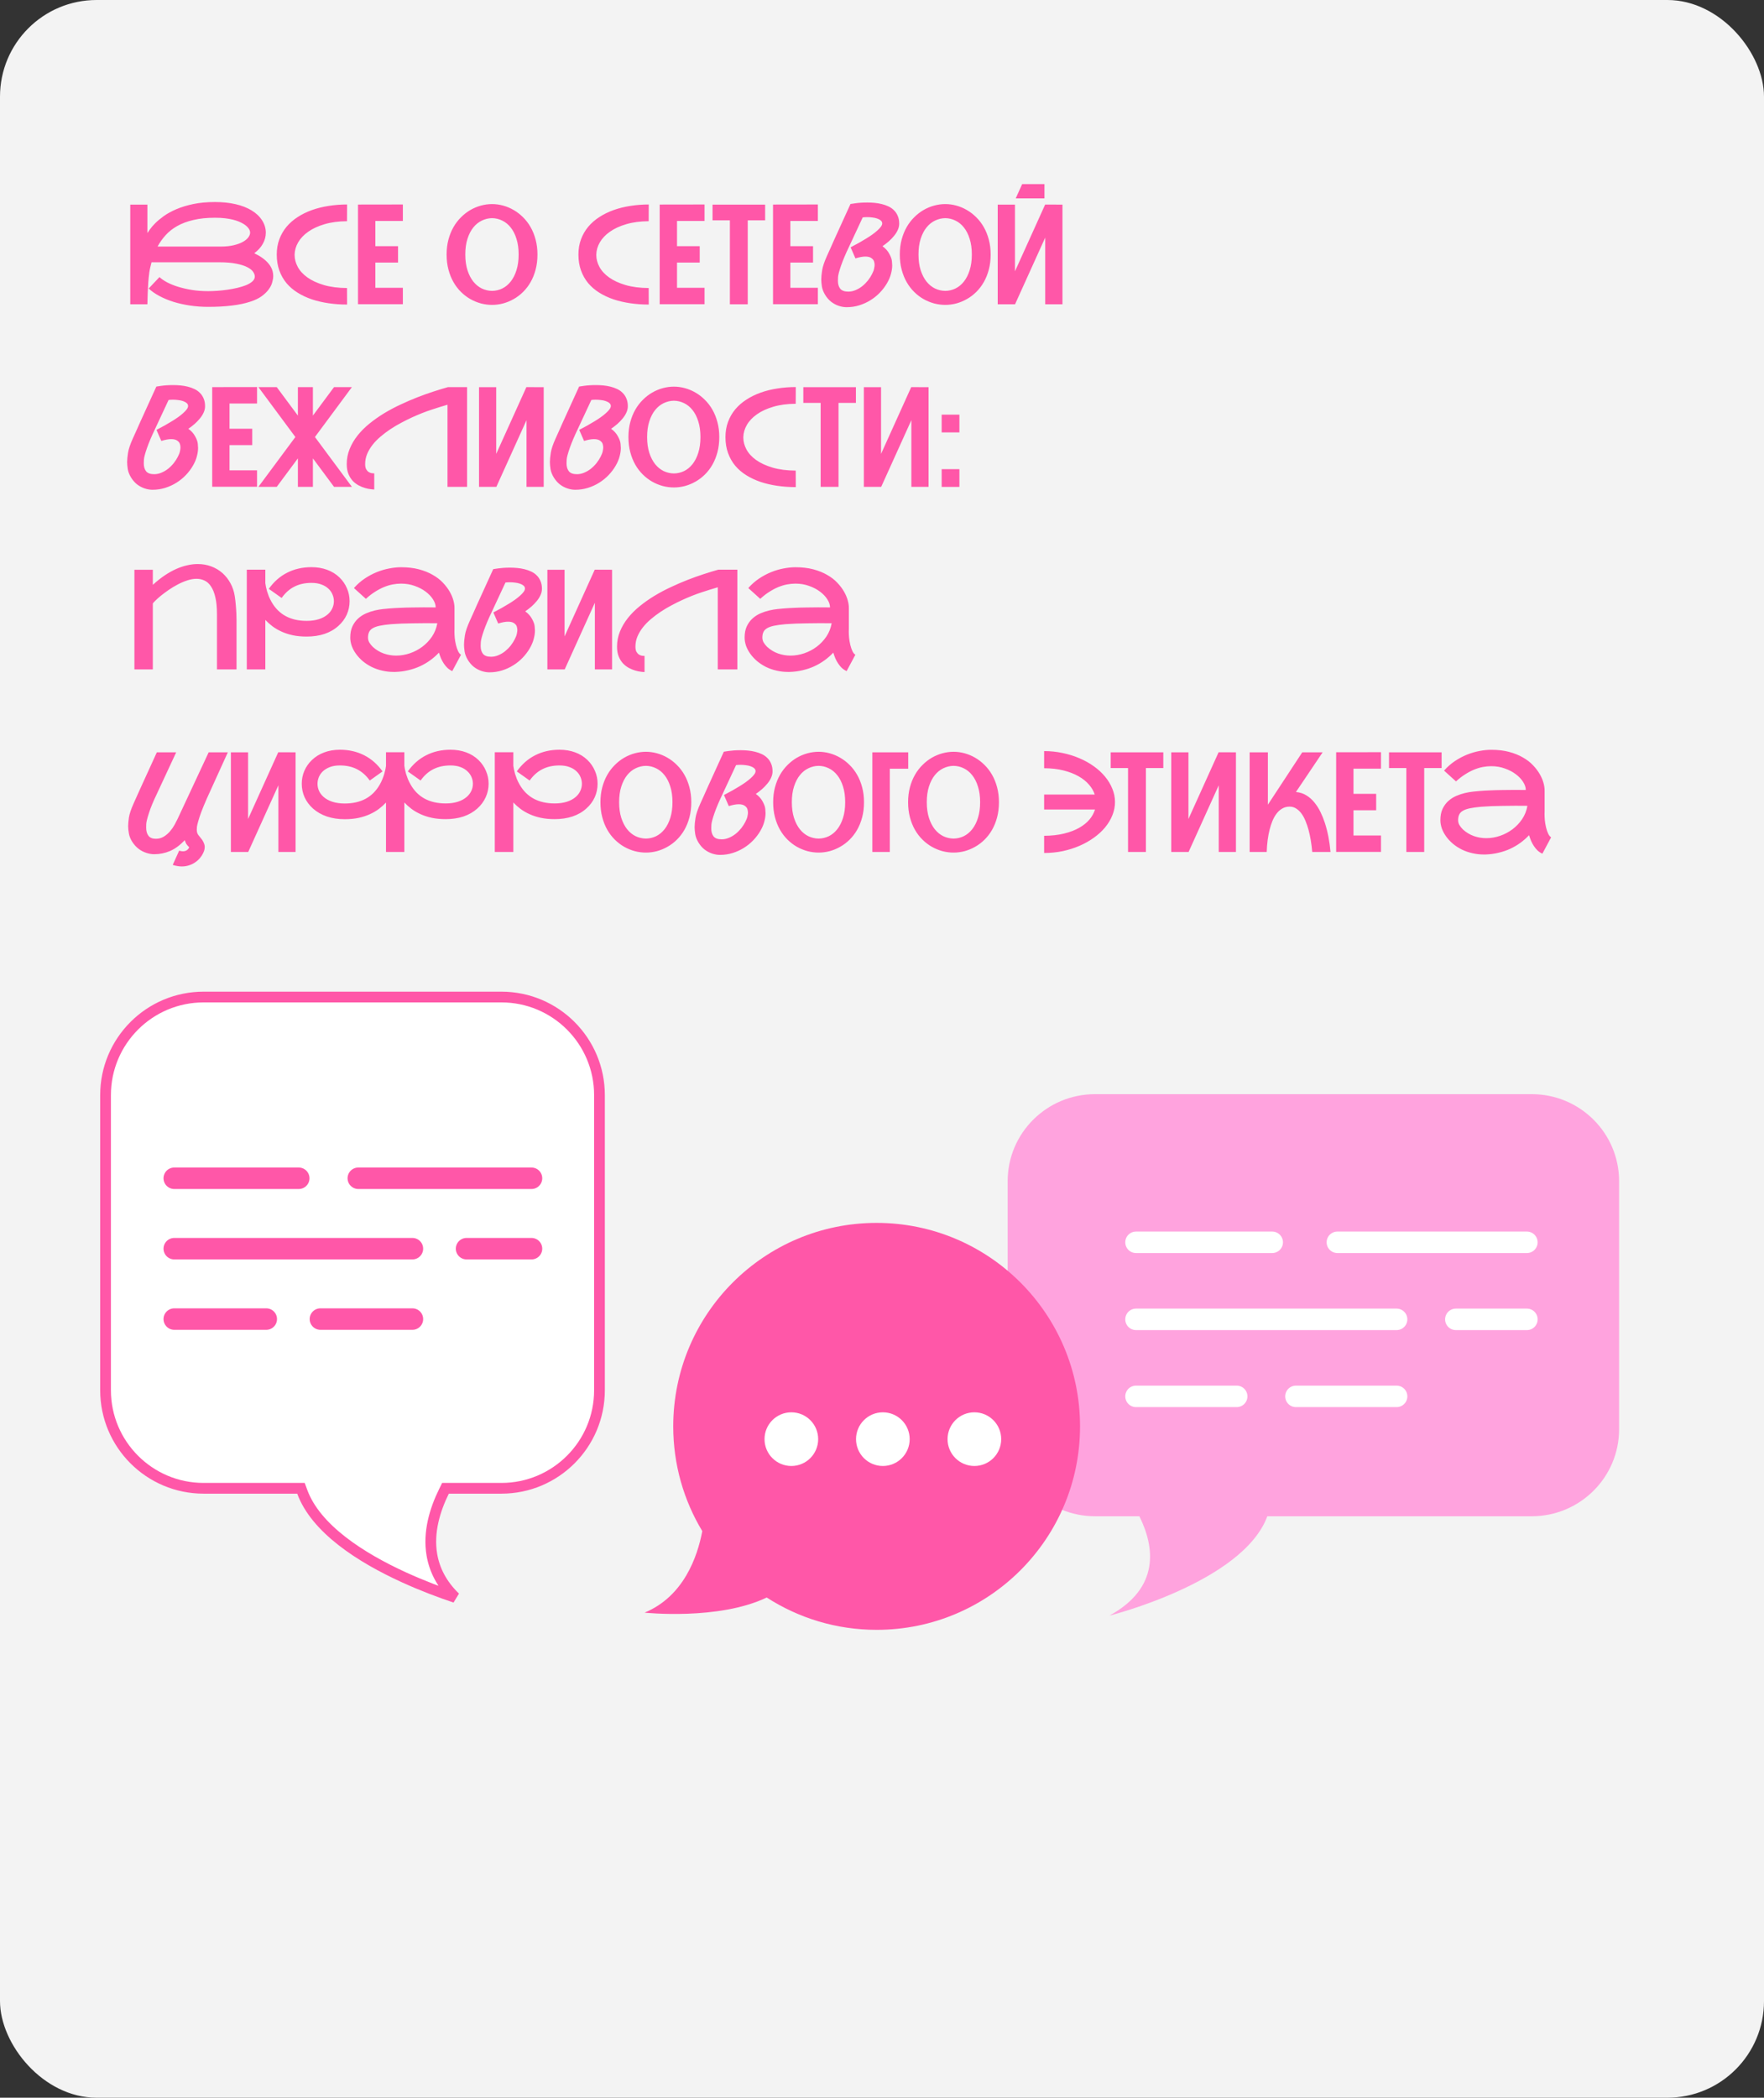 <?xml version="1.0" encoding="UTF-8"?> <svg xmlns="http://www.w3.org/2000/svg" width="493" height="586" viewBox="0 0 493 586" fill="none"><rect x="0" y="0" width="493" height="586" fill="#333333" stroke="none"/><rect width="493" height="586" rx="27" fill="#F3F3F3"></rect><path d="M71.061 70.739C72.808 71.575 74.124 72.524 75.01 73.588C75.909 74.638 76.359 75.816 76.359 77.12C76.359 77.651 76.264 78.246 76.074 78.904C75.897 79.563 75.561 80.221 75.067 80.879C74.586 81.538 73.928 82.171 73.093 82.778C72.257 83.373 71.187 83.88 69.883 84.297C68.415 84.778 66.706 85.133 64.756 85.361C62.807 85.601 60.617 85.722 58.186 85.722C56.477 85.722 54.8 85.601 53.154 85.361C51.521 85.12 49.976 84.778 48.52 84.335C47.077 83.88 45.761 83.335 44.571 82.702C43.381 82.069 42.374 81.367 41.551 80.594L44.571 77.404C45.064 77.873 45.748 78.347 46.621 78.829C47.495 79.297 48.514 79.715 49.679 80.082C50.856 80.449 52.16 80.753 53.59 80.993C55.021 81.221 56.553 81.335 58.186 81.335C58.933 81.335 59.775 81.303 60.712 81.24C61.648 81.177 62.598 81.076 63.56 80.936C64.522 80.797 65.459 80.62 66.37 80.405C67.294 80.189 68.111 79.936 68.82 79.645C69.541 79.341 70.118 78.993 70.548 78.601C70.991 78.195 71.213 77.746 71.213 77.252C71.213 76.835 71.054 76.391 70.738 75.923C70.421 75.455 69.877 75.024 69.105 74.632C68.345 74.239 67.326 73.917 66.047 73.663C64.781 73.398 63.186 73.265 61.262 73.265H42.349C42.248 73.67 42.134 74.132 42.007 74.651C41.88 75.17 41.785 75.67 41.722 76.151C41.672 76.543 41.621 76.974 41.57 77.442C41.52 77.898 41.475 78.373 41.437 78.867C41.412 79.36 41.387 79.854 41.361 80.348C41.336 80.841 41.311 81.316 41.285 81.772C41.235 82.835 41.203 83.911 41.191 85H36.405V57.162H41.191V65.099C41.317 64.922 41.551 64.587 41.893 64.093C42.235 63.599 42.722 63.029 43.355 62.384C44.001 61.738 44.805 61.067 45.767 60.371C46.742 59.675 47.906 59.035 49.261 58.453C50.615 57.871 52.185 57.39 53.97 57.01C55.768 56.63 57.806 56.44 60.085 56.44C62.174 56.44 64.079 56.636 65.801 57.029C67.522 57.421 69.016 57.997 70.282 58.757C71.561 59.529 72.548 60.459 73.244 61.548C73.941 62.624 74.289 63.776 74.289 65.004C74.289 66.106 74.004 67.15 73.434 68.138C72.877 69.125 72.086 69.992 71.061 70.739ZM61.661 68.878C63.079 68.878 64.307 68.751 65.345 68.498C66.383 68.245 67.237 67.929 67.908 67.549C68.579 67.169 69.079 66.751 69.409 66.296C69.738 65.84 69.902 65.409 69.902 65.004C69.902 64.574 69.738 64.144 69.409 63.713C69.079 63.283 68.611 62.884 68.003 62.517C67.687 62.327 67.294 62.131 66.826 61.928C66.358 61.725 65.801 61.542 65.155 61.377C64.509 61.213 63.769 61.08 62.933 60.979C62.098 60.877 61.148 60.827 60.085 60.827C57.793 60.827 55.781 61.036 54.046 61.453C52.312 61.858 50.805 62.422 49.527 63.143C48.248 63.865 47.166 64.719 46.28 65.707C45.394 66.682 44.647 67.739 44.039 68.878H61.661ZM97 85.076C95.228 85.076 93.512 84.956 91.854 84.715C90.195 84.475 88.638 84.114 87.183 83.633C85.727 83.139 84.397 82.519 83.195 81.772C81.992 81.025 80.954 80.139 80.081 79.113C79.22 78.075 78.549 76.892 78.068 75.562C77.587 74.233 77.346 72.752 77.346 71.119C77.346 69.562 77.587 68.138 78.068 66.846C78.549 65.555 79.22 64.39 80.081 63.352C80.954 62.314 81.992 61.409 83.195 60.637C84.397 59.852 85.727 59.2 87.183 58.681C88.638 58.162 90.195 57.776 91.854 57.523C93.512 57.257 95.228 57.124 97 57.124L96.981 61.795C94.614 61.808 92.519 62.086 90.695 62.631C88.885 63.162 87.366 63.865 86.138 64.739C84.91 65.599 83.973 66.587 83.328 67.701C82.695 68.802 82.365 69.935 82.34 71.1C82.34 71.15 82.34 71.201 82.34 71.252C82.34 72.366 82.631 73.467 83.214 74.556C83.796 75.645 84.695 76.626 85.91 77.499C87.138 78.373 88.67 79.082 90.506 79.626C92.354 80.17 94.512 80.449 96.981 80.462L97 85.076ZM104.899 61.719V68.764H111.242V73.341H104.899V80.386H112.59V84.981H100.057V57.143L112.59 57.124V61.719H104.899ZM137.523 57.01C138.548 57.01 139.574 57.149 140.599 57.428C141.625 57.706 142.606 58.117 143.543 58.662C144.492 59.206 145.372 59.883 146.182 60.694C146.992 61.491 147.695 62.409 148.29 63.447C148.885 64.485 149.353 65.65 149.695 66.941C150.037 68.22 150.208 69.606 150.208 71.1C150.208 72.619 150.037 74.024 149.695 75.316C149.353 76.607 148.885 77.771 148.29 78.809C147.695 79.848 146.992 80.765 146.182 81.563C145.372 82.361 144.492 83.025 143.543 83.557C142.606 84.088 141.625 84.494 140.599 84.772C139.574 85.038 138.548 85.171 137.523 85.171C136.498 85.171 135.466 85.038 134.428 84.772C133.402 84.494 132.415 84.088 131.465 83.557C130.529 83.025 129.655 82.361 128.845 81.563C128.035 80.765 127.332 79.848 126.737 78.809C126.142 77.771 125.674 76.607 125.332 75.316C124.99 74.024 124.819 72.619 124.819 71.1C124.819 69.593 124.99 68.201 125.332 66.922C125.674 65.644 126.142 64.485 126.737 63.447C127.332 62.409 128.035 61.491 128.845 60.694C129.655 59.883 130.529 59.206 131.465 58.662C132.415 58.117 133.402 57.706 134.428 57.428C135.466 57.149 136.498 57.01 137.523 57.01ZM137.523 81.259C138.523 81.246 139.473 81.025 140.371 80.594C141.27 80.151 142.055 79.506 142.726 78.658C143.41 77.797 143.948 76.74 144.34 75.486C144.745 74.22 144.948 72.758 144.948 71.1C144.948 69.429 144.745 67.967 144.34 66.713C143.948 65.447 143.41 64.39 142.726 63.542C142.055 62.694 141.27 62.055 140.371 61.624C139.473 61.181 138.523 60.953 137.523 60.941C136.523 60.953 135.567 61.181 134.656 61.624C133.757 62.055 132.966 62.694 132.282 63.542C131.598 64.39 131.054 65.447 130.649 66.713C130.244 67.967 130.041 69.429 130.041 71.1C130.041 72.758 130.244 74.22 130.649 75.486C131.054 76.74 131.598 77.797 132.282 78.658C132.966 79.506 133.757 80.151 134.656 80.594C135.567 81.025 136.523 81.246 137.523 81.259ZM181.312 85.076C179.54 85.076 177.825 84.956 176.166 84.715C174.508 84.475 172.951 84.114 171.495 83.633C170.039 83.139 168.71 82.519 167.507 81.772C166.304 81.025 165.266 80.139 164.393 79.113C163.532 78.075 162.861 76.892 162.38 75.562C161.899 74.233 161.658 72.752 161.658 71.119C161.658 69.562 161.899 68.138 162.38 66.846C162.861 65.555 163.532 64.39 164.393 63.352C165.266 62.314 166.304 61.409 167.507 60.637C168.71 59.852 170.039 59.2 171.495 58.681C172.951 58.162 174.508 57.776 176.166 57.523C177.825 57.257 179.54 57.124 181.312 57.124L181.293 61.795C178.926 61.808 176.831 62.086 175.008 62.631C173.197 63.162 171.678 63.865 170.45 64.739C169.222 65.599 168.286 66.587 167.64 67.701C167.007 68.802 166.678 69.935 166.653 71.1C166.653 71.15 166.653 71.201 166.653 71.252C166.653 72.366 166.944 73.467 167.526 74.556C168.108 75.645 169.007 76.626 170.222 77.499C171.45 78.373 172.982 79.082 174.818 79.626C176.666 80.17 178.825 80.449 181.293 80.462L181.312 85.076ZM189.212 61.719V68.764H195.554V73.341H189.212V80.386H196.902V84.981H184.369V57.143L196.902 57.124V61.719H189.212ZM213.841 57.162V61.548H208.98V85H203.985V61.548H199.143V57.162H213.841ZM220.886 61.719V68.764H227.228V73.341H220.886V80.386H228.576V84.981H216.044V57.143L228.576 57.124V61.719H220.886ZM246.635 68.783C247.483 69.391 248.123 70.106 248.553 70.929C248.996 71.739 249.237 72.429 249.275 72.999C249.325 73.556 249.351 73.936 249.351 74.138C249.351 74.86 249.237 75.645 249.009 76.493C248.794 77.341 248.42 78.221 247.889 79.132C247.357 80.044 246.705 80.905 245.933 81.715C245.16 82.525 244.287 83.234 243.312 83.842C242.35 84.449 241.299 84.93 240.16 85.285C239.033 85.639 237.85 85.817 236.609 85.817C235.9 85.817 235.166 85.69 234.406 85.437C233.647 85.184 232.938 84.804 232.279 84.297C231.634 83.778 231.07 83.126 230.589 82.341C230.121 81.557 229.823 80.784 229.697 80.025C229.583 79.253 229.526 78.601 229.526 78.069C229.526 77.411 229.608 76.556 229.773 75.505C229.937 74.442 230.393 73.087 231.14 71.442C231.444 70.758 231.773 70.03 232.127 69.258C232.482 68.473 232.836 67.675 233.191 66.865C233.558 66.055 233.925 65.251 234.292 64.454C234.659 63.656 235.008 62.89 235.337 62.156C236.122 60.434 236.906 58.712 237.691 56.991C238.109 56.915 238.571 56.845 239.078 56.782C239.508 56.719 240.008 56.668 240.578 56.63C241.147 56.592 241.755 56.573 242.401 56.573C243.059 56.573 243.73 56.605 244.414 56.668C245.11 56.731 245.787 56.845 246.445 57.01C247.116 57.174 247.743 57.396 248.325 57.675C248.92 57.953 249.433 58.314 249.863 58.757C250.307 59.187 250.655 59.713 250.908 60.333C251.174 60.941 251.307 61.656 251.307 62.479C251.307 63.074 251.174 63.662 250.908 64.245C250.655 64.814 250.307 65.365 249.863 65.897C249.433 66.428 248.939 66.941 248.382 67.435C247.825 67.916 247.243 68.365 246.635 68.783ZM237.084 81.468C237.767 81.468 238.438 81.329 239.097 81.05C239.767 80.772 240.394 80.405 240.976 79.949C241.559 79.481 242.084 78.955 242.553 78.373C243.021 77.778 243.407 77.176 243.711 76.569C244.027 75.961 244.224 75.442 244.3 75.012C244.388 74.581 244.433 74.246 244.433 74.005C244.433 73.714 244.382 73.391 244.281 73.037C244.179 72.682 243.926 72.366 243.521 72.087C243.129 71.809 242.565 71.669 241.831 71.669C241.097 71.669 240.179 71.84 239.078 72.182L237.729 69.087C239.375 68.239 240.85 67.41 242.154 66.599C242.711 66.258 243.249 65.903 243.768 65.536C244.3 65.156 244.768 64.783 245.173 64.416C245.591 64.049 245.926 63.694 246.18 63.352C246.433 63.01 246.559 62.7 246.559 62.422C246.559 62.08 246.42 61.801 246.142 61.586C245.876 61.358 245.534 61.175 245.116 61.036C244.711 60.896 244.262 60.801 243.768 60.751C243.274 60.687 242.799 60.656 242.344 60.656C242.103 60.656 241.882 60.662 241.679 60.675C241.477 60.687 241.287 60.706 241.109 60.732L237.274 68.954C236.349 70.878 235.615 72.613 235.071 74.157C234.539 75.702 234.254 76.778 234.216 77.385C234.191 77.98 234.178 78.335 234.178 78.449C234.178 79.36 234.394 80.094 234.824 80.651C235.267 81.196 236.02 81.468 237.084 81.468ZM264.181 57.01C265.207 57.01 266.232 57.149 267.258 57.428C268.283 57.706 269.264 58.117 270.201 58.662C271.15 59.206 272.03 59.883 272.84 60.694C273.651 61.491 274.353 62.409 274.948 63.447C275.543 64.485 276.012 65.65 276.353 66.941C276.695 68.22 276.866 69.606 276.866 71.1C276.866 72.619 276.695 74.024 276.353 75.316C276.012 76.607 275.543 77.771 274.948 78.809C274.353 79.848 273.651 80.765 272.84 81.563C272.03 82.361 271.15 83.025 270.201 83.557C269.264 84.088 268.283 84.494 267.258 84.772C266.232 85.038 265.207 85.171 264.181 85.171C263.156 85.171 262.124 85.038 261.086 84.772C260.061 84.494 259.073 84.088 258.124 83.557C257.187 83.025 256.313 82.361 255.503 81.563C254.693 80.765 253.99 79.848 253.395 78.809C252.8 77.771 252.332 76.607 251.99 75.316C251.648 74.024 251.478 72.619 251.478 71.1C251.478 69.593 251.648 68.201 251.99 66.922C252.332 65.644 252.8 64.485 253.395 63.447C253.99 62.409 254.693 61.491 255.503 60.694C256.313 59.883 257.187 59.206 258.124 58.662C259.073 58.117 260.061 57.706 261.086 57.428C262.124 57.149 263.156 57.01 264.181 57.01ZM264.181 81.259C265.181 81.246 266.131 81.025 267.03 80.594C267.929 80.151 268.713 79.506 269.384 78.658C270.068 77.797 270.606 76.74 270.998 75.486C271.404 74.22 271.606 72.758 271.606 71.1C271.606 69.429 271.404 67.967 270.998 66.713C270.606 65.447 270.068 64.39 269.384 63.542C268.713 62.694 267.929 62.055 267.03 61.624C266.131 61.181 265.181 60.953 264.181 60.941C263.181 60.953 262.225 61.181 261.314 61.624C260.415 62.055 259.624 62.694 258.94 63.542C258.257 64.39 257.712 65.447 257.307 66.713C256.902 67.967 256.7 69.429 256.7 71.1C256.7 72.758 256.902 74.22 257.307 75.486C257.712 76.74 258.257 77.797 258.94 78.658C259.624 79.506 260.415 80.151 261.314 80.594C262.225 81.025 263.181 81.246 264.181 81.259ZM291.906 55.415H283.873L285.677 51.427H291.906V55.415ZM296.938 57.162V85H292.115V66.371L283.683 85H278.841V57.162H283.664V75.79L292.096 57.143L296.938 57.162ZM52.641 119.783C53.489 120.391 54.129 121.106 54.559 121.929C55.002 122.739 55.242 123.429 55.281 123.999C55.331 124.556 55.356 124.936 55.356 125.138C55.356 125.86 55.242 126.645 55.015 127.493C54.8 128.341 54.426 129.221 53.894 130.132C53.363 131.044 52.711 131.905 51.938 132.715C51.166 133.525 50.293 134.234 49.318 134.842C48.356 135.449 47.305 135.93 46.166 136.285C45.039 136.639 43.855 136.817 42.615 136.817C41.906 136.817 41.172 136.69 40.412 136.437C39.652 136.184 38.943 135.804 38.285 135.297C37.639 134.778 37.076 134.126 36.595 133.342C36.127 132.557 35.829 131.784 35.703 131.025C35.589 130.253 35.532 129.601 35.532 129.069C35.532 128.411 35.614 127.556 35.779 126.505C35.943 125.442 36.399 124.087 37.146 122.442C37.45 121.758 37.779 121.03 38.133 120.258C38.488 119.473 38.842 118.675 39.197 117.865C39.564 117.055 39.931 116.251 40.298 115.454C40.665 114.656 41.013 113.89 41.342 113.156C42.127 111.434 42.912 109.713 43.697 107.991C44.115 107.915 44.577 107.845 45.083 107.782C45.514 107.719 46.014 107.668 46.583 107.63C47.153 107.592 47.761 107.573 48.406 107.573C49.065 107.573 49.736 107.605 50.419 107.668C51.115 107.731 51.793 107.845 52.451 108.01C53.122 108.174 53.749 108.396 54.331 108.674C54.926 108.953 55.439 109.314 55.869 109.757C56.312 110.187 56.66 110.713 56.914 111.333C57.179 111.941 57.312 112.656 57.312 113.479C57.312 114.074 57.179 114.662 56.914 115.245C56.66 115.814 56.312 116.365 55.869 116.897C55.439 117.429 54.945 117.941 54.388 118.435C53.831 118.916 53.249 119.365 52.641 119.783ZM43.089 132.468C43.773 132.468 44.444 132.329 45.102 132.05C45.773 131.772 46.4 131.405 46.982 130.949C47.565 130.48 48.09 129.955 48.558 129.373C49.027 128.778 49.413 128.176 49.717 127.569C50.033 126.961 50.229 126.442 50.305 126.012C50.394 125.581 50.438 125.246 50.438 125.005C50.438 124.714 50.388 124.391 50.286 124.037C50.185 123.682 49.932 123.366 49.527 123.087C49.134 122.809 48.571 122.67 47.837 122.67C47.102 122.67 46.185 122.84 45.083 123.182L43.735 120.087C45.381 119.239 46.856 118.41 48.16 117.599C48.717 117.258 49.255 116.903 49.774 116.536C50.305 116.156 50.774 115.783 51.179 115.416C51.597 115.049 51.932 114.694 52.185 114.352C52.438 114.01 52.565 113.7 52.565 113.422C52.565 113.08 52.426 112.801 52.147 112.586C51.881 112.358 51.54 112.175 51.122 112.036C50.717 111.896 50.267 111.801 49.774 111.751C49.28 111.687 48.805 111.656 48.349 111.656C48.109 111.656 47.887 111.662 47.685 111.675C47.482 111.687 47.292 111.706 47.115 111.732L43.279 119.954C42.355 121.878 41.621 123.613 41.077 125.157C40.545 126.702 40.26 127.778 40.222 128.385C40.197 128.98 40.184 129.335 40.184 129.449C40.184 130.36 40.399 131.094 40.83 131.651C41.273 132.196 42.026 132.468 43.089 132.468ZM64.148 112.719V119.764H70.491V124.341H64.148V131.386H71.839V135.981H59.306V108.143L71.839 108.124V112.719H64.148ZM88.018 122.081L98.348 136H93.354L87.448 128.044V136H83.252V128.044L77.346 136H72.219L82.549 122.081L72.219 108.143H77.346L83.252 116.099V108.143H87.448V116.099L93.354 108.143H98.348L88.018 122.081ZM130.535 108.143V136H125.066V113.061C123.699 113.453 122.192 113.922 120.547 114.466C118.914 114.998 117.135 115.7 115.211 116.574C114.211 117.03 113.191 117.536 112.153 118.093C111.115 118.637 110.109 119.232 109.134 119.878C108.159 120.524 107.241 121.214 106.381 121.948C105.52 122.67 104.767 123.442 104.121 124.265C103.488 125.075 102.982 125.929 102.602 126.828C102.235 127.727 102.051 128.664 102.051 129.639C102.051 130.246 102.146 130.727 102.336 131.082C102.538 131.424 102.773 131.683 103.039 131.86C103.304 132.025 103.583 132.133 103.874 132.183C104.165 132.221 104.406 132.24 104.596 132.24V136.741C104.38 136.741 104.039 136.709 103.57 136.646C103.102 136.595 102.583 136.487 102.013 136.323C101.443 136.158 100.855 135.918 100.247 135.601C99.652 135.285 99.101 134.867 98.595 134.348C98.101 133.816 97.696 133.171 97.38 132.411C97.063 131.639 96.905 130.715 96.905 129.639C96.905 128.157 97.177 126.752 97.722 125.423C98.266 124.081 99.007 122.821 99.943 121.644C100.88 120.467 101.981 119.365 103.247 118.34C104.526 117.302 105.893 116.34 107.349 115.454C108.818 114.567 110.343 113.757 111.925 113.023C113.508 112.276 115.078 111.599 116.635 110.991C118.192 110.383 119.698 109.845 121.154 109.377C122.623 108.896 123.971 108.485 125.199 108.143H130.535ZM151.955 108.162V136H147.151V117.372L138.719 136H133.877V108.162H138.681V126.79L147.113 108.143L151.955 108.162ZM170.792 119.783C171.64 120.391 172.28 121.106 172.71 121.929C173.153 122.739 173.394 123.429 173.432 123.999C173.482 124.556 173.508 124.936 173.508 125.138C173.508 125.86 173.394 126.645 173.166 127.493C172.951 128.341 172.577 129.221 172.045 130.132C171.514 131.044 170.862 131.905 170.09 132.715C169.317 133.525 168.444 134.234 167.469 134.842C166.507 135.449 165.456 135.93 164.317 136.285C163.19 136.639 162.006 136.817 160.766 136.817C160.057 136.817 159.323 136.69 158.563 136.437C157.804 136.184 157.095 135.804 156.436 135.297C155.791 134.778 155.227 134.126 154.746 133.342C154.278 132.557 153.98 131.784 153.854 131.025C153.74 130.253 153.683 129.601 153.683 129.069C153.683 128.411 153.765 127.556 153.93 126.505C154.094 125.442 154.55 124.087 155.297 122.442C155.601 121.758 155.93 121.03 156.284 120.258C156.639 119.473 156.993 118.675 157.348 117.865C157.715 117.055 158.082 116.251 158.449 115.454C158.816 114.656 159.164 113.89 159.494 113.156C160.278 111.434 161.063 109.713 161.848 107.991C162.266 107.915 162.728 107.845 163.234 107.782C163.665 107.719 164.165 107.668 164.735 107.63C165.304 107.592 165.912 107.573 166.558 107.573C167.216 107.573 167.887 107.605 168.57 107.668C169.267 107.731 169.944 107.845 170.602 108.01C171.273 108.174 171.9 108.396 172.482 108.674C173.077 108.953 173.59 109.314 174.02 109.757C174.463 110.187 174.812 110.713 175.065 111.333C175.331 111.941 175.464 112.656 175.464 113.479C175.464 114.074 175.331 114.662 175.065 115.245C174.812 115.814 174.463 116.365 174.02 116.897C173.59 117.429 173.096 117.941 172.539 118.435C171.982 118.916 171.4 119.365 170.792 119.783ZM161.241 132.468C161.924 132.468 162.595 132.329 163.253 132.05C163.924 131.772 164.551 131.405 165.133 130.949C165.716 130.48 166.241 129.955 166.709 129.373C167.178 128.778 167.564 128.176 167.868 127.569C168.184 126.961 168.381 126.442 168.457 126.012C168.545 125.581 168.589 125.246 168.589 125.005C168.589 124.714 168.539 124.391 168.438 124.037C168.336 123.682 168.083 123.366 167.678 123.087C167.285 122.809 166.722 122.67 165.988 122.67C165.254 122.67 164.336 122.84 163.234 123.182L161.886 120.087C163.532 119.239 165.007 118.41 166.311 117.599C166.868 117.258 167.406 116.903 167.925 116.536C168.457 116.156 168.925 115.783 169.33 115.416C169.748 115.049 170.083 114.694 170.336 114.352C170.59 114.01 170.716 113.7 170.716 113.422C170.716 113.08 170.577 112.801 170.298 112.586C170.033 112.358 169.691 112.175 169.273 112.036C168.868 111.896 168.419 111.801 167.925 111.751C167.431 111.687 166.956 111.656 166.501 111.656C166.26 111.656 166.039 111.662 165.836 111.675C165.633 111.687 165.444 111.706 165.266 111.732L161.43 119.954C160.506 121.878 159.772 123.613 159.228 125.157C158.696 126.702 158.411 127.778 158.373 128.385C158.348 128.98 158.335 129.335 158.335 129.449C158.335 130.36 158.55 131.094 158.981 131.651C159.424 132.196 160.177 132.468 161.241 132.468ZM188.338 108.01C189.364 108.01 190.389 108.149 191.415 108.428C192.44 108.706 193.421 109.118 194.358 109.662C195.307 110.206 196.187 110.884 196.997 111.694C197.808 112.491 198.51 113.409 199.105 114.447C199.7 115.485 200.169 116.65 200.51 117.941C200.852 119.22 201.023 120.606 201.023 122.1C201.023 123.619 200.852 125.024 200.51 126.315C200.169 127.607 199.7 128.771 199.105 129.81C198.51 130.848 197.808 131.765 196.997 132.563C196.187 133.36 195.307 134.025 194.358 134.557C193.421 135.089 192.44 135.494 191.415 135.772C190.389 136.038 189.364 136.171 188.338 136.171C187.313 136.171 186.281 136.038 185.243 135.772C184.218 135.494 183.23 135.089 182.281 134.557C181.344 134.025 180.47 133.36 179.66 132.563C178.85 131.765 178.147 130.848 177.552 129.81C176.957 128.771 176.489 127.607 176.147 126.315C175.805 125.024 175.634 123.619 175.634 122.1C175.634 120.593 175.805 119.201 176.147 117.922C176.489 116.644 176.957 115.485 177.552 114.447C178.147 113.409 178.85 112.491 179.66 111.694C180.47 110.884 181.344 110.206 182.281 109.662C183.23 109.118 184.218 108.706 185.243 108.428C186.281 108.149 187.313 108.01 188.338 108.01ZM188.338 132.259C189.338 132.246 190.288 132.025 191.187 131.594C192.085 131.151 192.87 130.506 193.541 129.658C194.225 128.797 194.763 127.74 195.155 126.486C195.56 125.22 195.763 123.758 195.763 122.1C195.763 120.429 195.56 118.967 195.155 117.713C194.763 116.447 194.225 115.39 193.541 114.542C192.87 113.694 192.085 113.055 191.187 112.624C190.288 112.181 189.338 111.953 188.338 111.941C187.338 111.953 186.382 112.181 185.471 112.624C184.572 113.055 183.781 113.694 183.097 114.542C182.414 115.39 181.869 116.447 181.464 117.713C181.059 118.967 180.856 120.429 180.856 122.1C180.856 123.758 181.059 125.22 181.464 126.486C181.869 127.74 182.414 128.797 183.097 129.658C183.781 130.506 184.572 131.151 185.471 131.594C186.382 132.025 187.338 132.246 188.338 132.259ZM222.405 136.076C220.633 136.076 218.917 135.956 217.259 135.715C215.6 135.475 214.043 135.114 212.588 134.633C211.132 134.139 209.802 133.519 208.6 132.772C207.397 132.025 206.359 131.139 205.486 130.113C204.625 129.075 203.954 127.892 203.473 126.562C202.992 125.233 202.751 123.752 202.751 122.119C202.751 120.562 202.992 119.138 203.473 117.846C203.954 116.555 204.625 115.39 205.486 114.352C206.359 113.314 207.397 112.409 208.6 111.637C209.802 110.852 211.132 110.2 212.588 109.681C214.043 109.162 215.6 108.776 217.259 108.523C218.917 108.257 220.633 108.124 222.405 108.124L222.386 112.795C220.019 112.808 217.924 113.086 216.101 113.631C214.29 114.162 212.771 114.865 211.543 115.738C210.315 116.599 209.378 117.587 208.733 118.701C208.1 119.802 207.771 120.935 207.745 122.1C207.745 122.151 207.745 122.201 207.745 122.252C207.745 123.366 208.036 124.467 208.619 125.556C209.201 126.645 210.1 127.626 211.315 128.499C212.543 129.373 214.075 130.082 215.911 130.626C217.759 131.17 219.917 131.449 222.386 131.462L222.405 136.076ZM239.21 108.162V112.548H234.349V136H229.355V112.548H224.513V108.162H239.21ZM259.51 108.162V136H254.706V117.372L246.274 136H241.432V108.162H246.237V126.79L254.668 108.143L259.51 108.162ZM263.175 115.833H268.131V120.79H263.175V115.833ZM263.175 131.063H268.131V136.019H263.175V131.063ZM42.71 159.162V163.377C43.836 162.352 44.944 161.472 46.033 160.738C47.134 160.004 48.21 159.402 49.261 158.934C50.324 158.465 51.356 158.124 52.356 157.908C53.356 157.681 54.318 157.567 55.242 157.567C56.61 157.567 57.882 157.788 59.059 158.231C60.237 158.674 61.275 159.295 62.174 160.092C63.072 160.89 63.819 161.839 64.414 162.941C65.009 164.029 65.408 165.226 65.611 166.53C65.75 167.441 65.851 168.334 65.915 169.207C65.99 170.068 66.041 170.84 66.066 171.524C66.092 172.131 66.104 172.714 66.104 173.271V187H60.636V171.505C60.636 169.644 60.484 168.087 60.18 166.833C59.889 165.58 59.483 164.574 58.964 163.814C58.458 163.042 57.857 162.498 57.16 162.181C56.477 161.852 55.736 161.687 54.939 161.687C54.103 161.687 53.23 161.839 52.318 162.143C51.419 162.434 50.533 162.814 49.66 163.282C48.786 163.738 47.944 164.245 47.134 164.802C46.337 165.359 45.621 165.89 44.988 166.397C44.368 166.903 43.855 167.359 43.45 167.764C43.045 168.156 42.798 168.429 42.71 168.58V187H37.563V159.162H42.71ZM94.569 174.847C93.481 175.834 92.183 176.581 90.677 177.088C89.183 177.581 87.531 177.828 85.72 177.828C84.315 177.828 83.03 177.708 81.865 177.467C80.701 177.214 79.644 176.872 78.694 176.442C77.745 176.012 76.897 175.518 76.15 174.961C75.403 174.391 74.738 173.796 74.156 173.176V187H68.972V159.143H74.156V162.922C74.194 163.149 74.245 163.453 74.308 163.833C74.384 164.213 74.485 164.637 74.612 165.105C74.751 165.561 74.922 166.055 75.124 166.587C75.34 167.106 75.599 167.631 75.903 168.163C77.916 171.682 81.188 173.442 85.72 173.442C86.986 173.442 88.119 173.283 89.119 172.967C90.12 172.65 90.961 172.188 91.645 171.581C92.189 171.1 92.601 170.549 92.879 169.929C93.17 169.296 93.316 168.631 93.316 167.935C93.316 167.314 93.189 166.7 92.936 166.093C92.696 165.485 92.316 164.941 91.797 164.46C91.29 163.966 90.638 163.574 89.841 163.282C89.056 162.979 88.126 162.827 87.05 162.827C85.239 162.827 83.65 163.175 82.283 163.871C80.916 164.555 79.726 165.612 78.713 167.042L75.124 164.498C76.542 162.498 78.257 160.991 80.27 159.978C82.283 158.953 84.543 158.44 87.05 158.44C88.632 158.44 90.082 158.681 91.398 159.162C92.727 159.643 93.886 160.358 94.873 161.308C95.785 162.194 96.481 163.206 96.962 164.346C97.456 165.473 97.703 166.669 97.703 167.935C97.703 169.277 97.437 170.536 96.905 171.714C96.373 172.891 95.595 173.935 94.569 174.847ZM127.022 175.625C127.009 175.879 127.003 176.138 127.003 176.404C127.003 176.898 127.028 177.467 127.079 178.113C127.142 178.759 127.256 179.43 127.421 180.126C127.585 180.81 127.788 181.404 128.028 181.911C128.269 182.405 128.541 182.734 128.845 182.898L126.395 187.475C125.902 187.247 125.458 186.956 125.066 186.601C124.686 186.234 124.344 185.823 124.041 185.367C123.737 184.911 123.471 184.424 123.243 183.905C123.028 183.386 122.838 182.854 122.673 182.31C121.952 183.082 121.148 183.791 120.262 184.436C119.376 185.082 118.413 185.645 117.375 186.126C116.35 186.595 115.255 186.962 114.09 187.228C112.938 187.506 111.729 187.665 110.463 187.703C110.299 187.703 110.14 187.703 109.989 187.703C108.925 187.703 107.874 187.582 106.836 187.342C105.798 187.114 104.811 186.772 103.874 186.316C102.95 185.848 102.114 185.304 101.367 184.683C100.633 184.05 100.007 183.373 99.487 182.651C98.969 181.93 98.57 181.183 98.291 180.411C98.025 179.626 97.892 178.86 97.892 178.113C97.892 176.872 98.095 175.822 98.5 174.961C98.918 174.087 99.45 173.359 100.095 172.777C100.753 172.182 101.488 171.707 102.298 171.353C103.121 170.998 103.937 170.726 104.748 170.536C105.57 170.346 106.343 170.213 107.064 170.138C107.798 170.062 108.406 170.005 108.887 169.967L109.153 169.948C109.925 169.884 110.811 169.834 111.812 169.796C112.824 169.745 113.888 169.713 115.002 169.701C116.116 169.675 117.249 169.663 118.401 169.663C119.565 169.663 120.686 169.669 121.762 169.682C121.762 168.96 121.515 168.213 121.021 167.441C120.528 166.656 119.85 165.941 118.989 165.295C118.129 164.637 117.103 164.099 115.913 163.681C114.736 163.251 113.464 163.036 112.096 163.036C111.337 163.036 110.552 163.112 109.742 163.263C108.944 163.415 108.128 163.662 107.292 164.004C106.469 164.346 105.634 164.789 104.786 165.333C103.937 165.865 103.095 166.517 102.26 167.289L98.918 164.27C99.829 163.244 100.829 162.365 101.918 161.63C103.02 160.896 104.146 160.295 105.298 159.826C106.463 159.358 107.621 159.016 108.773 158.801C109.938 158.573 111.046 158.459 112.096 158.459C113.97 158.459 115.641 158.655 117.11 159.048C118.578 159.44 119.863 159.959 120.964 160.605C122.078 161.238 123.015 161.959 123.775 162.77C124.547 163.58 125.174 164.403 125.655 165.238C126.136 166.074 126.484 166.884 126.699 167.669C126.914 168.454 127.022 169.144 127.022 169.739C127.022 169.751 127.009 169.758 126.984 169.758C126.971 169.758 126.965 169.764 126.965 169.777H127.022V175.625ZM104.197 180.715C105.121 181.55 106.14 182.164 107.254 182.557C108.368 182.949 109.52 183.145 110.71 183.145C112.001 183.145 113.28 182.93 114.546 182.5C115.812 182.069 116.97 181.461 118.021 180.677C119.084 179.879 119.99 178.93 120.736 177.828C121.483 176.714 121.977 175.474 122.218 174.106C121.142 174.094 120.015 174.087 118.838 174.087C117.673 174.087 116.527 174.1 115.401 174.125C114.274 174.138 113.204 174.163 112.191 174.201C111.179 174.239 110.292 174.29 109.533 174.353L109.248 174.372C107.969 174.486 106.919 174.632 106.096 174.809C105.273 174.986 104.621 175.22 104.14 175.511C103.659 175.803 103.323 176.163 103.133 176.594C102.944 177.012 102.849 177.518 102.849 178.113C102.849 178.594 102.969 179.05 103.209 179.48C103.463 179.898 103.792 180.309 104.197 180.715ZM146.79 170.783C147.638 171.391 148.277 172.106 148.708 172.929C149.151 173.739 149.391 174.429 149.429 174.999C149.48 175.556 149.505 175.936 149.505 176.138C149.505 176.86 149.391 177.645 149.163 178.493C148.948 179.341 148.575 180.221 148.043 181.132C147.511 182.044 146.859 182.905 146.087 183.715C145.315 184.525 144.441 185.234 143.467 185.842C142.505 186.449 141.454 186.93 140.314 187.285C139.188 187.639 138.004 187.817 136.763 187.817C136.055 187.817 135.32 187.69 134.561 187.437C133.801 187.184 133.092 186.804 132.434 186.297C131.788 185.778 131.225 185.126 130.744 184.342C130.275 183.557 129.978 182.784 129.851 182.025C129.737 181.253 129.68 180.601 129.68 180.069C129.68 179.411 129.763 178.556 129.927 177.505C130.092 176.442 130.548 175.087 131.295 173.442C131.598 172.758 131.928 172.03 132.282 171.258C132.636 170.473 132.991 169.675 133.345 168.865C133.712 168.055 134.08 167.251 134.447 166.454C134.814 165.656 135.162 164.89 135.491 164.156C136.276 162.434 137.061 160.713 137.846 158.991C138.264 158.915 138.726 158.845 139.232 158.782C139.662 158.719 140.163 158.668 140.732 158.63C141.302 158.592 141.91 158.573 142.555 158.573C143.213 158.573 143.884 158.605 144.568 158.668C145.264 158.731 145.942 158.845 146.6 159.01C147.271 159.174 147.897 159.396 148.48 159.674C149.075 159.953 149.588 160.314 150.018 160.757C150.461 161.187 150.809 161.713 151.062 162.333C151.328 162.941 151.461 163.656 151.461 164.479C151.461 165.074 151.328 165.662 151.062 166.245C150.809 166.814 150.461 167.365 150.018 167.897C149.588 168.429 149.094 168.941 148.537 169.435C147.98 169.916 147.397 170.365 146.79 170.783ZM137.238 183.468C137.922 183.468 138.593 183.329 139.251 183.05C139.922 182.772 140.549 182.405 141.131 181.949C141.713 181.48 142.239 180.955 142.707 180.373C143.175 179.778 143.562 179.176 143.865 178.569C144.182 177.961 144.378 177.442 144.454 177.012C144.543 176.581 144.587 176.246 144.587 176.005C144.587 175.714 144.536 175.391 144.435 175.037C144.334 174.682 144.081 174.366 143.676 174.087C143.283 173.809 142.72 173.67 141.985 173.67C141.251 173.67 140.333 173.84 139.232 174.182L137.884 171.087C139.53 170.239 141.004 169.41 142.308 168.599C142.865 168.258 143.403 167.903 143.922 167.536C144.454 167.156 144.922 166.783 145.328 166.416C145.745 166.049 146.081 165.694 146.334 165.352C146.587 165.01 146.714 164.7 146.714 164.422C146.714 164.08 146.575 163.801 146.296 163.586C146.03 163.358 145.688 163.175 145.271 163.036C144.866 162.896 144.416 162.801 143.922 162.751C143.429 162.687 142.954 162.656 142.498 162.656C142.258 162.656 142.036 162.662 141.834 162.675C141.631 162.687 141.441 162.706 141.264 162.732L137.428 170.954C136.504 172.878 135.77 174.613 135.225 176.157C134.694 177.702 134.409 178.778 134.371 179.385C134.345 179.98 134.333 180.335 134.333 180.449C134.333 181.36 134.548 182.094 134.978 182.651C135.422 183.196 136.175 183.468 137.238 183.468ZM171.058 159.162V187H166.254V168.372L157.823 187H152.98V159.162H157.785V177.79L166.216 159.143L171.058 159.162ZM206.074 159.143V187H200.605V164.061C199.238 164.453 197.732 164.922 196.086 165.466C194.453 165.998 192.674 166.7 190.75 167.574C189.75 168.03 188.731 168.536 187.693 169.093C186.655 169.637 185.648 170.232 184.673 170.878C183.699 171.524 182.781 172.214 181.92 172.948C181.059 173.67 180.306 174.442 179.66 175.265C179.027 176.075 178.521 176.929 178.141 177.828C177.774 178.727 177.59 179.664 177.59 180.639C177.59 181.246 177.685 181.727 177.875 182.082C178.078 182.424 178.312 182.683 178.578 182.86C178.844 183.025 179.122 183.133 179.413 183.183C179.704 183.221 179.945 183.24 180.135 183.24V187.741C179.92 187.741 179.578 187.709 179.109 187.646C178.641 187.595 178.122 187.487 177.552 187.323C176.983 187.158 176.394 186.918 175.786 186.601C175.191 186.285 174.641 185.867 174.134 185.348C173.641 184.816 173.235 184.171 172.919 183.411C172.602 182.639 172.444 181.715 172.444 180.639C172.444 179.157 172.716 177.752 173.261 176.423C173.805 175.081 174.546 173.821 175.483 172.644C176.419 171.467 177.521 170.365 178.787 169.34C180.065 168.302 181.432 167.34 182.888 166.454C184.357 165.567 185.882 164.757 187.465 164.023C189.047 163.276 190.617 162.599 192.174 161.991C193.731 161.383 195.238 160.845 196.694 160.377C198.162 159.896 199.51 159.485 200.738 159.143H206.074ZM237.236 175.625C237.223 175.879 237.217 176.138 237.217 176.404C237.217 176.898 237.242 177.467 237.293 178.113C237.356 178.759 237.47 179.43 237.634 180.126C237.799 180.81 238.001 181.404 238.242 181.911C238.483 182.405 238.755 182.734 239.059 182.898L236.609 187.475C236.115 187.247 235.672 186.956 235.28 186.601C234.9 186.234 234.558 185.823 234.254 185.367C233.95 184.911 233.685 184.424 233.457 183.905C233.242 183.386 233.052 182.854 232.887 182.31C232.165 183.082 231.362 183.791 230.475 184.436C229.589 185.082 228.627 185.645 227.589 186.126C226.564 186.595 225.469 186.962 224.304 187.228C223.152 187.506 221.943 187.665 220.677 187.703C220.512 187.703 220.354 187.703 220.202 187.703C219.139 187.703 218.088 187.582 217.05 187.342C216.012 187.114 215.024 186.772 214.088 186.316C213.164 185.848 212.328 185.304 211.581 184.683C210.847 184.05 210.22 183.373 209.701 182.651C209.182 181.93 208.783 181.183 208.505 180.411C208.239 179.626 208.106 178.86 208.106 178.113C208.106 176.872 208.309 175.822 208.714 174.961C209.131 174.087 209.663 173.359 210.309 172.777C210.967 172.182 211.701 171.707 212.512 171.353C213.334 170.998 214.151 170.726 214.961 170.536C215.784 170.346 216.556 170.213 217.278 170.138C218.012 170.062 218.62 170.005 219.101 169.967L219.367 169.948C220.139 169.884 221.025 169.834 222.025 169.796C223.038 169.745 224.101 169.713 225.215 169.701C226.329 169.675 227.462 169.663 228.614 169.663C229.779 169.663 230.9 169.669 231.976 169.682C231.976 168.96 231.729 168.213 231.235 167.441C230.741 166.656 230.064 165.941 229.203 165.295C228.342 164.637 227.317 164.099 226.127 163.681C224.95 163.251 223.677 163.036 222.31 163.036C221.55 163.036 220.766 163.112 219.955 163.263C219.158 163.415 218.341 163.662 217.506 164.004C216.683 164.346 215.847 164.789 214.999 165.333C214.151 165.865 213.309 166.517 212.474 167.289L209.131 164.27C210.043 163.244 211.043 162.365 212.132 161.63C213.233 160.896 214.36 160.295 215.512 159.826C216.677 159.358 217.835 159.016 218.987 158.801C220.152 158.573 221.259 158.459 222.31 158.459C224.184 158.459 225.855 158.655 227.323 159.048C228.792 159.44 230.077 159.959 231.178 160.605C232.292 161.238 233.229 161.959 233.988 162.77C234.761 163.58 235.387 164.403 235.868 165.238C236.349 166.074 236.698 166.884 236.913 167.669C237.128 168.454 237.236 169.144 237.236 169.739C237.236 169.751 237.223 169.758 237.198 169.758C237.185 169.758 237.179 169.764 237.179 169.777H237.236V175.625ZM214.41 180.715C215.335 181.55 216.354 182.164 217.468 182.557C218.582 182.949 219.734 183.145 220.924 183.145C222.215 183.145 223.494 182.93 224.76 182.5C226.026 182.069 227.184 181.461 228.235 180.677C229.298 179.879 230.203 178.93 230.95 177.828C231.697 176.714 232.191 175.474 232.431 174.106C231.355 174.094 230.229 174.087 229.051 174.087C227.887 174.087 226.741 174.1 225.614 174.125C224.487 174.138 223.418 174.163 222.405 174.201C221.392 174.239 220.506 174.29 219.746 174.353L219.462 174.372C218.183 174.486 217.132 174.632 216.309 174.809C215.487 174.986 214.835 175.22 214.354 175.511C213.872 175.803 213.537 176.163 213.347 176.594C213.157 177.012 213.062 177.518 213.062 178.113C213.062 178.594 213.183 179.05 213.423 179.48C213.676 179.898 214.005 180.309 214.41 180.715ZM57.806 223.074C57.173 224.518 56.66 225.758 56.268 226.796C55.888 227.822 55.597 228.702 55.395 229.436C55.192 230.157 55.072 230.683 55.034 231.012C55.008 231.328 54.996 231.569 54.996 231.734C54.996 231.987 55.021 232.24 55.072 232.493C55.135 232.746 55.242 232.987 55.395 233.215C55.559 233.43 55.736 233.651 55.926 233.879C56.129 234.107 56.331 234.367 56.534 234.658C56.736 234.949 56.92 235.329 57.084 235.797C57.173 236.038 57.217 236.304 57.217 236.595C57.217 236.721 57.198 236.93 57.16 237.221C57.123 237.513 56.99 237.886 56.762 238.342C56.547 238.81 56.249 239.266 55.869 239.709C55.502 240.152 55.065 240.545 54.559 240.886C54.053 241.241 53.483 241.519 52.85 241.722C52.217 241.937 51.533 242.045 50.799 242.045C50.407 242.045 49.995 242.007 49.565 241.931C49.147 241.867 48.717 241.76 48.273 241.608L50.078 237.62C50.419 237.747 50.761 237.81 51.103 237.81C51.597 237.81 51.995 237.69 52.299 237.449C52.603 237.209 52.793 236.943 52.869 236.652C52.742 236.55 52.609 236.424 52.47 236.272C52.331 236.12 52.204 235.955 52.09 235.778C51.976 235.588 51.881 235.398 51.806 235.209C51.73 235.019 51.679 234.848 51.654 234.696C50.299 236.114 48.919 237.126 47.514 237.734C46.109 238.329 44.634 238.627 43.089 238.627C42.38 238.627 41.646 238.5 40.887 238.247C40.127 238.006 39.412 237.633 38.741 237.126C38.07 236.607 37.481 235.962 36.975 235.19C36.481 234.417 36.165 233.639 36.025 232.854C35.886 232.069 35.816 231.385 35.816 230.803C35.816 230.195 35.886 229.392 36.025 228.391C36.177 227.379 36.62 226.056 37.355 224.423C37.658 223.739 37.981 223.017 38.323 222.258C38.678 221.486 39.032 220.701 39.386 219.903C39.754 219.106 40.114 218.314 40.469 217.53C40.836 216.732 41.184 215.972 41.513 215.251C42.273 213.554 43.045 211.858 43.83 210.162H49.242L43.754 221.954C42.83 223.866 42.121 225.587 41.627 227.119C41.133 228.638 40.88 229.683 40.868 230.252C40.855 230.809 40.849 231.12 40.849 231.183C40.849 232.158 41.064 232.924 41.494 233.481C41.925 234.038 42.608 234.316 43.545 234.316C44.381 234.316 45.128 234.114 45.786 233.708C46.457 233.291 47.039 232.791 47.533 232.208C48.027 231.626 48.444 231.025 48.786 230.404C49.128 229.784 49.4 229.259 49.603 228.828L58.319 210.162H63.674L57.806 223.074ZM82.606 210.162V238H77.802V219.372L69.371 238H64.528V210.162H69.333V228.79L77.764 210.143L82.606 210.162ZM133.725 212.308C134.637 213.194 135.333 214.206 135.814 215.346C136.308 216.473 136.555 217.669 136.555 218.935C136.555 220.277 136.282 221.536 135.738 222.714C135.206 223.891 134.434 224.935 133.421 225.847C132.32 226.834 131.022 227.581 129.529 228.088C128.035 228.581 126.383 228.828 124.572 228.828C123.167 228.828 121.882 228.708 120.718 228.467C119.553 228.214 118.496 227.872 117.546 227.442C116.597 227.012 115.749 226.518 115.002 225.961C114.255 225.391 113.59 224.796 113.008 224.176V238H107.881V224.195C107.298 224.815 106.634 225.41 105.887 225.98C105.14 226.537 104.292 227.031 103.342 227.461C102.393 227.891 101.336 228.233 100.171 228.486C99.019 228.727 97.74 228.847 96.335 228.847C94.512 228.847 92.854 228.594 91.36 228.088C89.866 227.581 88.569 226.841 87.467 225.866C86.455 224.954 85.676 223.91 85.132 222.733C84.6 221.543 84.334 220.277 84.334 218.935C84.334 217.669 84.575 216.473 85.056 215.346C85.549 214.206 86.252 213.2 87.163 212.327C88.151 211.377 89.303 210.662 90.62 210.181C91.949 209.687 93.405 209.44 94.987 209.44C97.494 209.44 99.753 209.953 101.766 210.978C103.779 211.991 105.494 213.498 106.912 215.498L103.342 218.042C102.33 216.624 101.133 215.567 99.753 214.871C98.386 214.175 96.797 213.827 94.987 213.827C93.911 213.827 92.981 213.979 92.196 214.282C91.411 214.586 90.759 214.979 90.24 215.46C89.733 215.941 89.354 216.492 89.1 217.112C88.86 217.719 88.74 218.327 88.74 218.935C88.74 219.631 88.879 220.296 89.157 220.929C89.448 221.562 89.866 222.119 90.411 222.6C91.094 223.207 91.936 223.669 92.936 223.986C93.936 224.302 95.069 224.461 96.335 224.461C100.855 224.461 104.121 222.701 106.134 219.182C106.438 218.65 106.691 218.125 106.893 217.606C107.109 217.086 107.279 216.599 107.406 216.143C107.545 215.675 107.653 215.251 107.729 214.871C107.805 214.491 107.855 214.187 107.881 213.96V210.143H113.008V213.941C113.046 214.181 113.096 214.491 113.16 214.871C113.236 215.238 113.337 215.656 113.464 216.124C113.603 216.58 113.774 217.068 113.976 217.587C114.192 218.106 114.451 218.631 114.755 219.163C116.755 222.682 120.028 224.442 124.572 224.442C125.838 224.442 126.965 224.283 127.952 223.967C128.953 223.65 129.794 223.188 130.478 222.581C131.022 222.1 131.44 221.549 131.731 220.929C132.022 220.296 132.168 219.631 132.168 218.935C132.168 218.314 132.041 217.7 131.788 217.093C131.535 216.485 131.149 215.941 130.63 215.46C130.124 214.966 129.478 214.574 128.693 214.282C127.908 213.979 126.978 213.827 125.902 213.827C124.091 213.827 122.496 214.175 121.116 214.871C119.749 215.555 118.559 216.612 117.546 218.042L113.976 215.498C115.394 213.498 117.11 211.991 119.122 210.978C121.135 209.953 123.395 209.44 125.902 209.44C127.484 209.44 128.934 209.681 130.25 210.162C131.579 210.643 132.738 211.358 133.725 212.308ZM163.88 225.847C162.791 226.834 161.494 227.581 159.987 228.088C158.493 228.581 156.841 228.828 155.031 228.828C153.626 228.828 152.341 228.708 151.176 228.467C150.012 228.214 148.955 227.872 148.005 227.442C147.056 227.012 146.207 226.518 145.461 225.961C144.714 225.391 144.049 224.796 143.467 224.176V238H138.283V210.143H143.467V213.922C143.505 214.149 143.555 214.453 143.619 214.833C143.695 215.213 143.796 215.637 143.922 216.105C144.062 216.561 144.233 217.055 144.435 217.587C144.65 218.106 144.91 218.631 145.214 219.163C147.227 222.682 150.499 224.442 155.031 224.442C156.297 224.442 157.43 224.283 158.43 223.967C159.43 223.65 160.272 223.188 160.956 222.581C161.5 222.1 161.912 221.549 162.19 220.929C162.481 220.296 162.627 219.631 162.627 218.935C162.627 218.314 162.5 217.7 162.247 217.093C162.006 216.485 161.627 215.941 161.108 215.46C160.601 214.966 159.949 214.574 159.152 214.282C158.367 213.979 157.436 213.827 156.36 213.827C154.55 213.827 152.961 214.175 151.594 214.871C150.227 215.555 149.037 216.612 148.024 218.042L144.435 215.498C145.853 213.498 147.568 211.991 149.581 210.978C151.594 209.953 153.854 209.44 156.36 209.44C157.943 209.44 159.392 209.681 160.709 210.162C162.038 210.643 163.196 211.358 164.184 212.308C165.095 213.194 165.792 214.206 166.273 215.346C166.766 216.473 167.013 217.669 167.013 218.935C167.013 220.277 166.747 221.536 166.216 222.714C165.684 223.891 164.906 224.935 163.88 225.847ZM180.515 210.01C181.54 210.01 182.566 210.149 183.591 210.428C184.616 210.706 185.597 211.118 186.534 211.662C187.484 212.206 188.364 212.884 189.174 213.694C189.984 214.491 190.687 215.409 191.282 216.447C191.877 217.485 192.345 218.65 192.687 219.941C193.029 221.22 193.199 222.606 193.199 224.1C193.199 225.619 193.029 227.024 192.687 228.315C192.345 229.607 191.877 230.771 191.282 231.81C190.687 232.848 189.984 233.765 189.174 234.563C188.364 235.36 187.484 236.025 186.534 236.557C185.597 237.089 184.616 237.494 183.591 237.772C182.566 238.038 181.54 238.171 180.515 238.171C179.489 238.171 178.458 238.038 177.419 237.772C176.394 237.494 175.407 237.089 174.457 236.557C173.52 236.025 172.647 235.36 171.837 234.563C171.026 233.765 170.324 232.848 169.729 231.81C169.134 230.771 168.665 229.607 168.324 228.315C167.982 227.024 167.811 225.619 167.811 224.1C167.811 222.593 167.982 221.201 168.324 219.922C168.665 218.644 169.134 217.485 169.729 216.447C170.324 215.409 171.026 214.491 171.837 213.694C172.647 212.884 173.52 212.206 174.457 211.662C175.407 211.118 176.394 210.706 177.419 210.428C178.458 210.149 179.489 210.01 180.515 210.01ZM180.515 234.259C181.515 234.246 182.464 234.025 183.363 233.594C184.262 233.151 185.047 232.506 185.718 231.658C186.401 230.797 186.939 229.74 187.332 228.486C187.737 227.22 187.939 225.758 187.939 224.1C187.939 222.429 187.737 220.967 187.332 219.713C186.939 218.447 186.401 217.39 185.718 216.542C185.047 215.694 184.262 215.055 183.363 214.624C182.464 214.181 181.515 213.953 180.515 213.941C179.515 213.953 178.559 214.181 177.647 214.624C176.748 215.055 175.957 215.694 175.274 216.542C174.59 217.39 174.046 218.447 173.641 219.713C173.235 220.967 173.033 222.429 173.033 224.1C173.033 225.758 173.235 227.22 173.641 228.486C174.046 229.74 174.59 230.797 175.274 231.658C175.957 232.506 176.748 233.151 177.647 233.594C178.559 234.025 179.515 234.246 180.515 234.259ZM211.239 221.783C212.087 222.391 212.727 223.106 213.157 223.929C213.6 224.739 213.841 225.429 213.879 225.999C213.929 226.556 213.955 226.936 213.955 227.138C213.955 227.86 213.841 228.645 213.613 229.493C213.398 230.341 213.024 231.221 212.493 232.132C211.961 233.044 211.309 233.905 210.537 234.715C209.764 235.525 208.891 236.234 207.916 236.842C206.954 237.449 205.903 237.93 204.764 238.285C203.637 238.639 202.454 238.817 201.213 238.817C200.504 238.817 199.77 238.69 199.01 238.437C198.251 238.184 197.542 237.804 196.883 237.297C196.238 236.778 195.674 236.126 195.193 235.342C194.725 234.557 194.427 233.784 194.301 233.025C194.187 232.253 194.13 231.601 194.13 231.069C194.13 230.411 194.212 229.556 194.377 228.505C194.541 227.442 194.997 226.087 195.744 224.442C196.048 223.758 196.377 223.03 196.732 222.258C197.086 221.473 197.44 220.675 197.795 219.865C198.162 219.055 198.529 218.251 198.896 217.454C199.263 216.656 199.612 215.89 199.941 215.156C200.726 213.434 201.51 211.713 202.295 209.991C202.713 209.915 203.175 209.845 203.682 209.782C204.112 209.719 204.612 209.668 205.182 209.63C205.751 209.592 206.359 209.573 207.005 209.573C207.663 209.573 208.334 209.605 209.018 209.668C209.714 209.731 210.391 209.845 211.049 210.01C211.72 210.174 212.347 210.396 212.929 210.674C213.524 210.953 214.037 211.314 214.467 211.757C214.911 212.187 215.259 212.713 215.512 213.333C215.778 213.941 215.911 214.656 215.911 215.479C215.911 216.074 215.778 216.662 215.512 217.245C215.259 217.814 214.911 218.365 214.467 218.897C214.037 219.429 213.543 219.941 212.986 220.435C212.429 220.916 211.847 221.365 211.239 221.783ZM201.688 234.468C202.371 234.468 203.042 234.329 203.701 234.05C204.372 233.772 204.998 233.405 205.581 232.949C206.163 232.48 206.688 231.955 207.157 231.373C207.625 230.778 208.011 230.176 208.315 229.569C208.631 228.961 208.828 228.442 208.904 228.012C208.992 227.581 209.037 227.246 209.037 227.005C209.037 226.714 208.986 226.391 208.885 226.037C208.783 225.682 208.53 225.366 208.125 225.087C207.733 224.809 207.169 224.67 206.435 224.67C205.701 224.67 204.783 224.84 203.682 225.182L202.333 222.087C203.979 221.239 205.454 220.41 206.758 219.599C207.315 219.258 207.853 218.903 208.372 218.536C208.904 218.156 209.372 217.783 209.777 217.416C210.195 217.049 210.53 216.694 210.784 216.352C211.037 216.01 211.163 215.7 211.163 215.422C211.163 215.08 211.024 214.801 210.746 214.586C210.48 214.358 210.138 214.175 209.72 214.036C209.315 213.896 208.866 213.801 208.372 213.751C207.878 213.687 207.403 213.656 206.948 213.656C206.707 213.656 206.486 213.662 206.283 213.675C206.081 213.687 205.891 213.706 205.713 213.732L201.878 221.954C200.953 223.878 200.219 225.613 199.675 227.157C199.143 228.702 198.858 229.778 198.82 230.385C198.795 230.98 198.782 231.335 198.782 231.449C198.782 232.36 198.998 233.094 199.428 233.651C199.871 234.196 200.624 234.468 201.688 234.468ZM228.785 210.01C229.811 210.01 230.836 210.149 231.862 210.428C232.887 210.706 233.868 211.118 234.805 211.662C235.754 212.206 236.634 212.884 237.444 213.694C238.255 214.491 238.957 215.409 239.552 216.447C240.147 217.485 240.616 218.65 240.957 219.941C241.299 221.22 241.47 222.606 241.47 224.1C241.47 225.619 241.299 227.024 240.957 228.315C240.616 229.607 240.147 230.771 239.552 231.81C238.957 232.848 238.255 233.765 237.444 234.563C236.634 235.36 235.754 236.025 234.805 236.557C233.868 237.089 232.887 237.494 231.862 237.772C230.836 238.038 229.811 238.171 228.785 238.171C227.76 238.171 226.728 238.038 225.69 237.772C224.665 237.494 223.677 237.089 222.728 236.557C221.791 236.025 220.917 235.36 220.107 234.563C219.297 233.765 218.594 232.848 217.999 231.81C217.404 230.771 216.936 229.607 216.594 228.315C216.252 227.024 216.082 225.619 216.082 224.1C216.082 222.593 216.252 221.201 216.594 219.922C216.936 218.644 217.404 217.485 217.999 216.447C218.594 215.409 219.297 214.491 220.107 213.694C220.917 212.884 221.791 212.206 222.728 211.662C223.677 211.118 224.665 210.706 225.69 210.428C226.728 210.149 227.76 210.01 228.785 210.01ZM228.785 234.259C229.785 234.246 230.735 234.025 231.634 233.594C232.533 233.151 233.317 232.506 233.988 231.658C234.672 230.797 235.21 229.74 235.603 228.486C236.008 227.22 236.21 225.758 236.21 224.1C236.21 222.429 236.008 220.967 235.603 219.713C235.21 218.447 234.672 217.39 233.988 216.542C233.317 215.694 232.533 215.055 231.634 214.624C230.735 214.181 229.785 213.953 228.785 213.941C227.785 213.953 226.829 214.181 225.918 214.624C225.019 215.055 224.228 215.694 223.544 216.542C222.861 217.39 222.316 218.447 221.911 219.713C221.506 220.967 221.304 222.429 221.304 224.1C221.304 225.758 221.506 227.22 221.911 228.486C222.316 229.74 222.861 230.797 223.544 231.658C224.228 232.506 225.019 233.151 225.918 233.594C226.829 234.025 227.785 234.246 228.785 234.259ZM253.832 214.738H248.686V238H243.806V210.162H253.832V214.738ZM266.498 210.01C267.523 210.01 268.549 210.149 269.574 210.428C270.6 210.706 271.581 211.118 272.518 211.662C273.467 212.206 274.347 212.884 275.157 213.694C275.967 214.491 276.67 215.409 277.265 216.447C277.86 217.485 278.328 218.65 278.67 219.941C279.012 221.22 279.183 222.606 279.183 224.1C279.183 225.619 279.012 227.024 278.67 228.315C278.328 229.607 277.86 230.771 277.265 231.81C276.67 232.848 275.967 233.765 275.157 234.563C274.347 235.36 273.467 236.025 272.518 236.557C271.581 237.089 270.6 237.494 269.574 237.772C268.549 238.038 267.523 238.171 266.498 238.171C265.473 238.171 264.441 238.038 263.403 237.772C262.377 237.494 261.39 237.089 260.44 236.557C259.504 236.025 258.63 235.36 257.82 234.563C257.01 233.765 256.307 232.848 255.712 231.81C255.117 230.771 254.649 229.607 254.307 228.315C253.965 227.024 253.794 225.619 253.794 224.1C253.794 222.593 253.965 221.201 254.307 219.922C254.649 218.644 255.117 217.485 255.712 216.447C256.307 215.409 257.01 214.491 257.82 213.694C258.63 212.884 259.504 212.206 260.44 211.662C261.39 211.118 262.377 210.706 263.403 210.428C264.441 210.149 265.473 210.01 266.498 210.01ZM266.498 234.259C267.498 234.246 268.448 234.025 269.346 233.594C270.245 233.151 271.03 232.506 271.701 231.658C272.385 230.797 272.923 229.74 273.315 228.486C273.72 227.22 273.923 225.758 273.923 224.1C273.923 222.429 273.72 220.967 273.315 219.713C272.923 218.447 272.385 217.39 271.701 216.542C271.03 215.694 270.245 215.055 269.346 214.624C268.448 214.181 267.498 213.953 266.498 213.941C265.498 213.953 264.542 214.181 263.631 214.624C262.732 215.055 261.941 215.694 261.257 216.542C260.573 217.39 260.029 218.447 259.624 219.713C259.219 220.967 259.016 222.429 259.016 224.1C259.016 225.758 259.219 227.22 259.624 228.486C260.029 229.74 260.573 230.797 261.257 231.658C261.941 232.506 262.732 233.151 263.631 233.594C264.542 234.025 265.498 234.246 266.498 234.259ZM291.811 209.82C293.583 209.82 295.298 209.997 296.957 210.352C298.628 210.693 300.198 211.181 301.666 211.814C303.135 212.434 304.477 213.181 305.692 214.055C306.92 214.928 307.971 215.897 308.844 216.96C309.718 218.011 310.395 219.137 310.876 220.34C311.37 221.53 311.617 222.764 311.617 224.043C311.617 225.322 311.37 226.562 310.876 227.765C310.395 228.967 309.718 230.094 308.844 231.145C307.971 232.196 306.92 233.158 305.692 234.031C304.477 234.905 303.135 235.658 301.666 236.291C300.198 236.924 298.628 237.418 296.957 237.772C295.298 238.114 293.583 238.285 291.811 238.285V233.481C293.9 233.468 295.76 233.259 297.394 232.854C299.039 232.449 300.451 231.911 301.628 231.24C302.806 230.569 303.761 229.797 304.496 228.923C305.23 228.037 305.743 227.106 306.034 226.132H291.811V221.954H305.958C305.641 220.979 305.103 220.055 304.344 219.182C303.584 218.295 302.609 217.517 301.419 216.846C300.242 216.175 298.849 215.637 297.242 215.232C295.647 214.827 293.836 214.618 291.811 214.605V209.82ZM325.118 210.162V214.548H320.257V238H315.262V214.548H310.42V210.162H325.118ZM345.417 210.162V238H340.613V219.372L332.182 238H327.34V210.162H332.144V228.79L340.575 210.143L345.417 210.162ZM362.185 221.251C363.274 221.34 364.242 221.65 365.09 222.182C365.951 222.701 366.704 223.366 367.35 224.176C368.008 224.973 368.578 225.872 369.059 226.872C369.54 227.86 369.945 228.866 370.274 229.892C371.059 232.297 371.585 235 371.85 238H366.742C366.54 235.633 366.179 233.519 365.66 231.658C365.445 230.873 365.179 230.1 364.862 229.341C364.559 228.581 364.191 227.904 363.761 227.309C363.331 226.714 362.837 226.239 362.28 225.885C361.736 225.518 361.115 225.334 360.419 225.334C359.634 225.334 358.938 225.518 358.33 225.885C357.722 226.239 357.197 226.714 356.754 227.309C356.311 227.904 355.931 228.581 355.615 229.341C355.311 230.1 355.058 230.873 354.855 231.658C354.374 233.519 354.095 235.633 354.02 238H349.253V210.162H354.342V224.821C354.355 224.796 354.374 224.758 354.399 224.708C354.425 224.657 354.463 224.6 354.513 224.537L363.951 210.162H369.648L362.185 221.251ZM378.269 214.719V221.764H384.611V226.341H378.269V233.386H385.959V237.981H373.427V210.143L385.959 210.124V214.719H378.269ZM402.898 210.162V214.548H398.037V238H393.042V214.548H388.2V210.162H402.898ZM431.686 226.625C431.673 226.879 431.667 227.138 431.667 227.404C431.667 227.898 431.692 228.467 431.743 229.113C431.806 229.759 431.92 230.43 432.084 231.126C432.249 231.81 432.451 232.404 432.692 232.911C432.933 233.405 433.205 233.734 433.509 233.898L431.059 238.475C430.565 238.247 430.122 237.956 429.73 237.601C429.35 237.234 429.008 236.823 428.704 236.367C428.4 235.911 428.135 235.424 427.907 234.905C427.692 234.386 427.502 233.854 427.337 233.31C426.615 234.082 425.812 234.791 424.925 235.436C424.039 236.082 423.077 236.645 422.039 237.126C421.014 237.595 419.919 237.962 418.754 238.228C417.602 238.506 416.393 238.665 415.127 238.703C414.962 238.703 414.804 238.703 414.652 238.703C413.589 238.703 412.538 238.582 411.5 238.342C410.462 238.114 409.474 237.772 408.538 237.316C407.614 236.848 406.778 236.304 406.031 235.683C405.297 235.05 404.67 234.373 404.151 233.651C403.632 232.93 403.233 232.183 402.955 231.411C402.689 230.626 402.556 229.86 402.556 229.113C402.556 227.872 402.759 226.822 403.164 225.961C403.581 225.087 404.113 224.359 404.759 223.777C405.417 223.182 406.151 222.707 406.962 222.353C407.784 221.998 408.601 221.726 409.411 221.536C410.234 221.346 411.006 221.213 411.728 221.138C412.462 221.062 413.07 221.005 413.551 220.967L413.817 220.948C414.589 220.884 415.475 220.834 416.475 220.796C417.488 220.745 418.551 220.713 419.665 220.701C420.779 220.675 421.912 220.663 423.064 220.663C424.229 220.663 425.35 220.669 426.426 220.682C426.426 219.96 426.179 219.213 425.685 218.441C425.191 217.656 424.514 216.941 423.653 216.295C422.792 215.637 421.767 215.099 420.577 214.681C419.4 214.251 418.127 214.036 416.76 214.036C416 214.036 415.216 214.112 414.405 214.263C413.608 214.415 412.791 214.662 411.956 215.004C411.133 215.346 410.297 215.789 409.449 216.333C408.601 216.865 407.759 217.517 406.924 218.289L403.581 215.27C404.493 214.244 405.493 213.365 406.582 212.63C407.683 211.896 408.81 211.295 409.962 210.826C411.127 210.358 412.285 210.016 413.437 209.801C414.602 209.573 415.709 209.459 416.76 209.459C418.634 209.459 420.305 209.655 421.773 210.048C423.242 210.44 424.527 210.959 425.628 211.605C426.742 212.238 427.679 212.959 428.438 213.77C429.211 214.58 429.837 215.403 430.318 216.238C430.799 217.074 431.148 217.884 431.363 218.669C431.578 219.454 431.686 220.144 431.686 220.739C431.686 220.751 431.673 220.758 431.648 220.758C431.635 220.758 431.629 220.764 431.629 220.777H431.686V226.625ZM408.86 231.715C409.785 232.55 410.804 233.164 411.918 233.557C413.032 233.949 414.184 234.145 415.374 234.145C416.665 234.145 417.944 233.93 419.21 233.5C420.476 233.069 421.634 232.461 422.685 231.677C423.748 230.879 424.653 229.93 425.4 228.828C426.147 227.714 426.641 226.474 426.881 225.106C425.805 225.094 424.679 225.087 423.501 225.087C422.337 225.087 421.191 225.1 420.064 225.125C418.937 225.138 417.868 225.163 416.855 225.201C415.842 225.239 414.956 225.29 414.196 225.353L413.912 225.372C412.633 225.486 411.582 225.632 410.759 225.809C409.937 225.986 409.285 226.22 408.804 226.511C408.322 226.803 407.987 227.163 407.797 227.594C407.607 228.012 407.512 228.518 407.512 229.113C407.512 229.594 407.633 230.05 407.873 230.48C408.126 230.898 408.455 231.309 408.86 231.715Z" fill="#FF57A8"></path><path d="M428.106 305.656H306.032C292.556 305.656 281.621 316.541 281.621 329.956V399.267C281.621 412.682 292.556 423.567 306.032 423.567H318.429C322.667 432.102 324.295 443.5 310.071 451.324C310.071 451.324 347.394 441.994 354.19 423.567H428.089C441.566 423.567 452.501 412.682 452.501 399.267V329.956C452.501 316.541 441.566 305.656 428.089 305.656H428.106Z" fill="#FFA3DE"></path><path d="M317.488 347.039H355.56" stroke="white" stroke-width="6" stroke-linecap="round"></path><path d="M373.766 347.039H426.736" stroke="white" stroke-width="6" stroke-linecap="round"></path><path d="M317.488 368.562H390.322" stroke="white" stroke-width="6" stroke-linecap="round"></path><path d="M406.875 368.562L426.739 368.563" stroke="white" stroke-width="6" stroke-linecap="round"></path><path d="M317.488 390.078H345.629" stroke="white" stroke-width="6" stroke-linecap="round"></path><path d="M362.184 390.078H390.324" stroke="white" stroke-width="6" stroke-linecap="round"></path><path d="M140.128 278.523H56.908C41.772 278.524 29.498 290.793 29.498 305.921V388.359C29.498 403.487 41.772 415.757 56.908 415.757H84.111L84.473 416.739C86.354 421.85 90.391 426.441 95.557 430.474C100.709 434.497 106.876 437.881 112.845 440.609C118.117 443.019 123.2 444.901 127.232 446.252C123.433 442.585 121.418 438.521 120.702 434.332C119.633 428.07 121.516 421.805 124.089 416.593L124.501 415.757H140.128C155.265 415.757 167.539 403.487 167.539 388.359V305.921C167.539 290.793 155.265 278.523 140.128 278.523Z" fill="white" stroke="#FF57A8" stroke-width="3"></path><path d="M48.699 329.148H83.494" stroke="#FF57A8" stroke-width="6" stroke-linecap="round"></path><path d="M100.137 329.148H148.546" stroke="#FF57A8" stroke-width="6" stroke-linecap="round"></path><path d="M48.699 348.82H115.262" stroke="#FF57A8" stroke-width="6" stroke-linecap="round"></path><path d="M130.391 348.82L148.544 348.82" stroke="#FF57A8" stroke-width="6" stroke-linecap="round"></path><path d="M48.699 368.484H74.417" stroke="#FF57A8" stroke-width="6" stroke-linecap="round"></path><path d="M89.547 368.484H115.264" stroke="#FF57A8" stroke-width="6" stroke-linecap="round"></path><path d="M244.996 341.617C213.599 341.617 188.155 367.061 188.155 398.458C188.155 409.17 191.12 419.177 196.273 427.724C194.918 434.892 191.085 445.952 180.152 450.492C180.152 450.492 200.836 452.716 214.282 446.265C223.142 451.975 233.681 455.298 245.007 455.298C276.404 455.298 301.848 429.855 301.848 398.458C301.848 367.061 276.381 341.617 244.996 341.617Z" fill="#FF57A8"></path><circle cx="221.165" cy="402.028" r="7.497" fill="white"></circle><circle cx="246.739" cy="402.028" r="7.497" fill="white"></circle><circle cx="272.317" cy="402.028" r="7.497" fill="white"></circle></svg> 